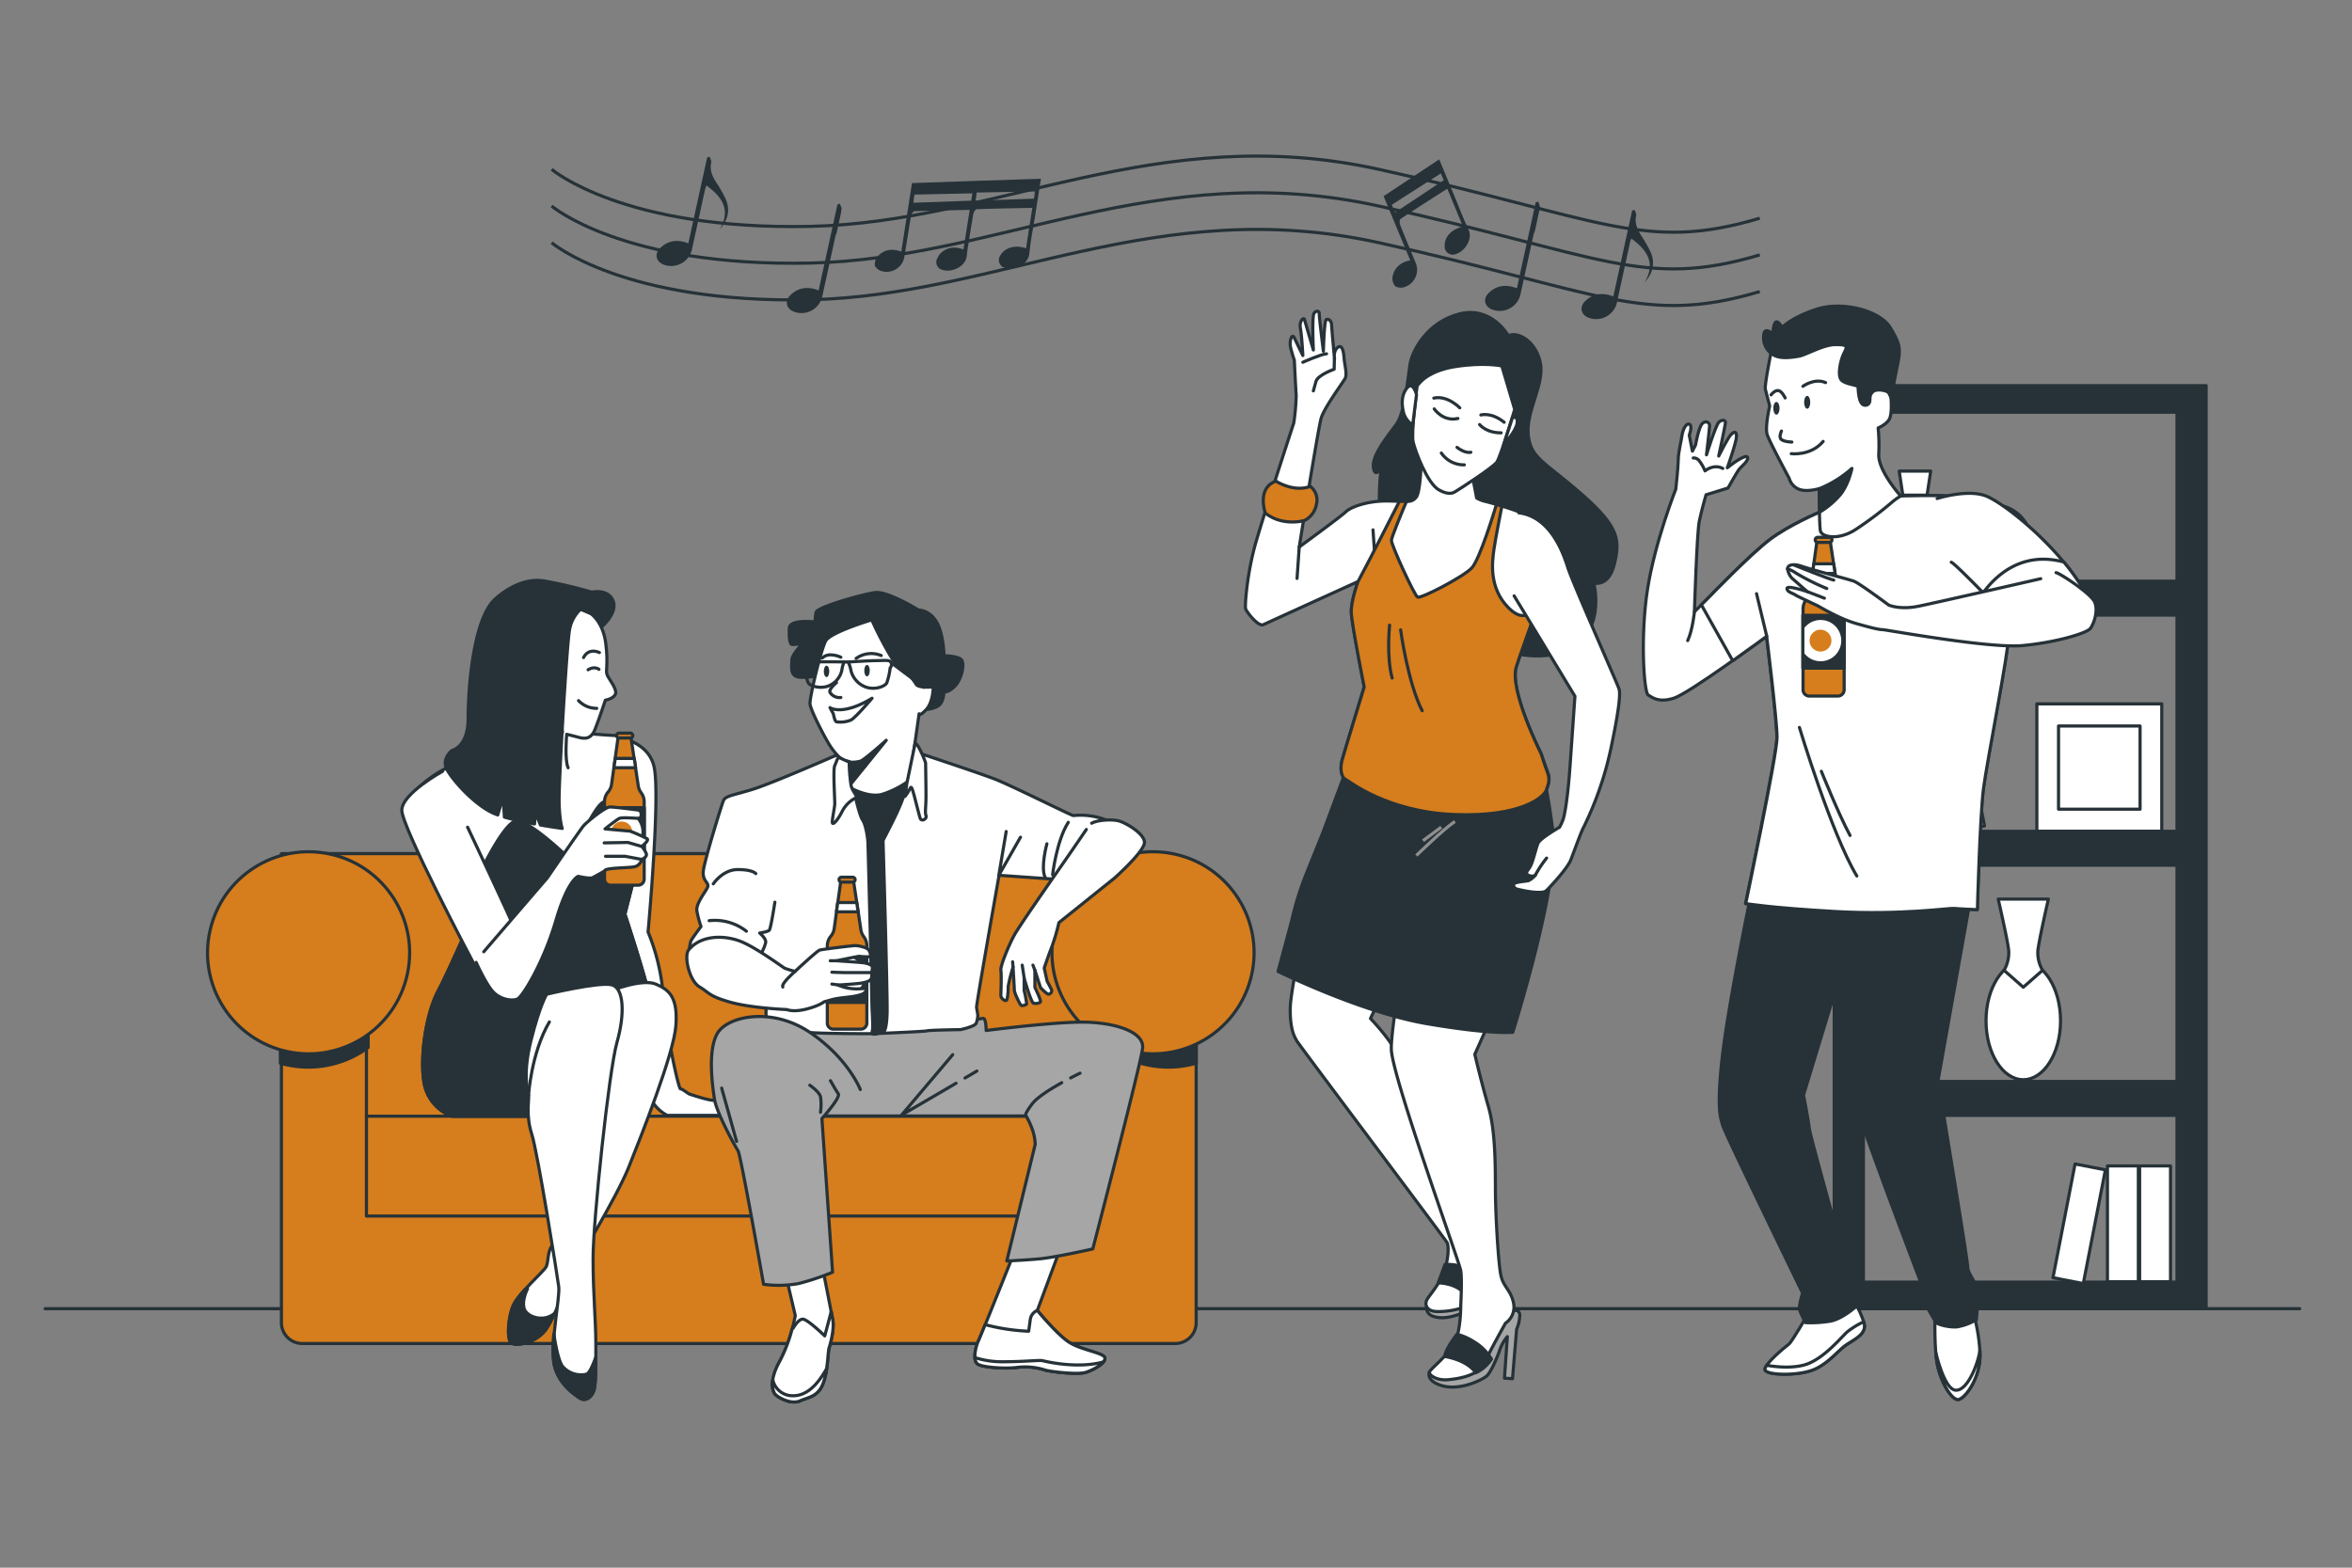<svg xmlns="http://www.w3.org/2000/svg" xmlns:xlink="http://www.w3.org/1999/xlink" viewBox="0 0 750 500"><rect x="0" y="0" width="750" height="500" fill="#808080" stroke="none"/><defs><clipPath id="freepik--clip-path--inject-63"><rect x="574.89" y="196.23" width="13.18" height="16.87" style="fill:#263238;stroke:#263238;stroke-linecap:round;stroke-linejoin:round"></rect></clipPath><clipPath id="freepik--clip-path-2--inject-63"><rect x="192.85" y="257.6" width="12.61" height="16.15" style="fill:#263238;stroke:#263238;stroke-linecap:round;stroke-linejoin:round"></rect></clipPath><clipPath id="freepik--clip-path-3--inject-63"><rect x="263.79" y="303.56" width="12.61" height="16.15" style="fill:#263238;stroke:#263238;stroke-linecap:round;stroke-linejoin:round"></rect></clipPath></defs><g id="freepik--Floor--inject-63"><line x1="14.4" y1="417.39" x2="733.32" y2="417.39" style="fill:none;stroke:#263238;stroke-linecap:round;stroke-linejoin:round"></line></g><g id="freepik--Sheves--inject-63"><path d="M584.89,123V417.39h118.6V123ZM694.2,408.91h-100V131.48h100Z" style="fill:#263238;stroke:#263238;stroke-linecap:round;stroke-linejoin:round"></path><polygon points="614.45 157.71 606.82 157.71 603 184.84 618.26 184.84 614.45 157.71" style="fill:#fff;stroke:#263238;stroke-linecap:round;stroke-linejoin:round"></polygon><polygon points="615.66 150.25 605.61 150.25 606.77 157.93 614.5 157.93 615.66 150.25" style="fill:#fff;stroke:#263238;stroke-linecap:round;stroke-linejoin:round"></polygon><circle cx="635.48" cy="173.37" r="12.41" transform="translate(230.48 692.86) rotate(-67.32)" style="fill:#fff;stroke:#263238;stroke-linecap:round;stroke-linejoin:round"></circle><rect x="649.51" y="224.49" width="39.83" height="40.65" style="fill:#fff;stroke:#263238;stroke-linecap:round;stroke-linejoin:round"></rect><rect x="656.42" y="231.55" width="26" height="26.54" style="fill:#fff;stroke:#263238;stroke-linecap:round;stroke-linejoin:round"></rect><rect x="595.31" y="227.77" width="9.85" height="36.95" style="fill:#fff;stroke:#263238;stroke-linecap:round;stroke-linejoin:round"></rect><rect x="605.57" y="227.77" width="9.85" height="36.95" style="fill:#fff;stroke:#263238;stroke-linecap:round;stroke-linejoin:round"></rect><rect x="619.53" y="227.77" width="9.85" height="36.95" transform="translate(-35.49 123.53) rotate(-10.99)" style="fill:#fff;stroke:#263238;stroke-linecap:round;stroke-linejoin:round"></rect><rect x="682.28" y="371.85" width="9.85" height="36.95" transform="translate(1374.41 780.66) rotate(180)" style="fill:#fff;stroke:#263238;stroke-linecap:round;stroke-linejoin:round"></rect><rect x="672.01" y="371.85" width="9.85" height="36.95" transform="translate(1353.88 780.66) rotate(180)" style="fill:#fff;stroke:#263238;stroke-linecap:round;stroke-linejoin:round"></rect><rect x="658.05" y="371.85" width="9.85" height="36.95" transform="translate(1239.41 899.86) rotate(-169.01)" style="fill:#fff;stroke:#263238;stroke-linecap:round;stroke-linejoin:round"></rect><ellipse cx="645.18" cy="325.56" rx="11.88" ry="18.8" style="fill:#fff;stroke:#263238;stroke-linecap:round;stroke-linejoin:round"></ellipse><path d="M649.83,303.14c.37-3.35,3.35-16.38,3.35-16.38h-16s3,13,3.35,16.38a11.1,11.1,0,0,1-1.49,6.33l6.14,5.4,6.15-5.4A11.1,11.1,0,0,1,649.83,303.14Z" style="fill:#fff;stroke:#263238;stroke-linecap:round;stroke-linejoin:round"></path><rect x="594.18" y="185.37" width="100.03" height="10.81" style="fill:#263238;stroke:#263238;stroke-linecap:round;stroke-linejoin:round"></rect><rect x="594.18" y="265.15" width="100.03" height="10.81" style="fill:#263238;stroke:#263238;stroke-linecap:round;stroke-linejoin:round"></rect><rect x="594.18" y="344.92" width="100.03" height="10.81" style="fill:#263238;stroke:#263238;stroke-linecap:round;stroke-linejoin:round"></rect></g><g id="freepik--musical-notes--inject-63"><path d="M175.91,54S198.65,73.5,258.42,72.2,368.86,38.42,439.67,54,524.12,80.65,561.15,69.6" style="fill:none;stroke:#263238;stroke-miterlimit:10"></path><path d="M175.91,65.71S198.65,85.2,258.42,83.9,368.86,50.12,439.67,65.71,524.12,92.34,561.15,81.3" style="fill:none;stroke:#263238;stroke-miterlimit:10"></path><path d="M175.91,77.4s22.74,19.49,82.51,18.19S368.86,61.81,439.67,77.4,524.12,104,561.15,93" style="fill:none;stroke:#263238;stroke-miterlimit:10"></path><path d="M458.93,50.83l5.16,12.44c1.37,3.3,2.6,6.66,4.16,9.87s-1.32,7.21-4.17,7.93a2.55,2.55,0,0,1-3.4-2.61c-.11-2.86,2.12-5.32,5.82-6.22l-5-12.06c-5.1,3.27-10,6.4-14.9,9.64-.33.22-.35,1.31-.14,1.85,1.58,4,3.27,8,4.9,12a5.77,5.77,0,0,1-3.43,7.86,3.57,3.57,0,0,1-3-.22,3.81,3.81,0,0,1-.89-3c.57-2.92,2.52-4.66,5.65-5.28L441.2,62.56ZM444.87,67.75l15.51-10.28c-.33-.75-.61-1.39-.94-2.16l-15.64,10C444.18,66.19,444.49,66.91,444.87,67.75Z" style="fill:#263238"></path><path d="M312.06,57.66v0l-21.24.74c-1.15,7.33-2.28,14.55-3.42,21.85-3-1.1-5.56-.64-7.56,1.55a3.8,3.8,0,0,0-.84,3,3.56,3.56,0,0,0,2.43,1.75,5.75,5.75,0,0,0,7-4.91c.7-4.25,1.33-8.52,2.08-12.76.1-.58.7-1.5,1.09-1.52,5.8-.21,11.61-.3,17.62-.42q-1,6.3-2,12.61c-3-1.1-5.57-.64-7.57,1.55a3.45,3.45,0,0,0-.59,1h0a2.55,2.55,0,0,0,1.53,4c2.81.87,7.34-.92,7.7-4.59.08-.78.18-1.57.29-2.35.59-3.65,1.15-7.29,1.79-10.92.1-.58.69-1.5,1.08-1.52,5.84-.21,11.69-.3,17.74-.42-.7,4.44-1.37,8.65-2,12.89C323.59,78,320.39,79,319,81.45a2.55,2.55,0,0,0,1.53,4c2.8.87,7.33-.92,7.7-4.59s1-7.06,1.61-10.58L331.94,57Zm-20.82,7,.34-2.6,18.49-.39-.36,2.34Zm38.47-1.3-18.6.65c.1-.79.2-1.48.3-2.24,0-.12,0-.24,0-.36L330,61.06C329.92,61.89,329.82,62.59,329.71,63.4Z" style="fill:#263238"></path><path d="M521.25,66.92c.17.62.6,1.29.48,1.84-.54,2.4.35,4.35,1.57,6.29a43.36,43.36,0,0,1,3,5.24c1.57,3.54.82,6.8-1.88,9.79,3.7-6.22.75-10.37-4.22-14a9.57,9.57,0,0,0-.41,1.14C518.41,83.63,517,90,515.63,96.4a6.8,6.8,0,0,1-8.64,5.08c-2.87-.85-3.58-3.54-1.37-5.58,2.52-2.32,5.48-2.67,8.83-1.34l6-27.41Z" style="fill:#263238"></path><path d="M226.31,50c.18.62.61,1.29.49,1.84-.54,2.4.34,4.35,1.56,6.29a40.86,40.86,0,0,1,3,5.24c1.57,3.54.82,6.8-1.87,9.79,3.7-6.22.75-10.37-4.22-14a7,7,0,0,0-.41,1.14c-1.41,6.39-2.79,12.77-4.19,19.16a6.79,6.79,0,0,1-8.63,5.08c-2.87-.85-3.59-3.54-1.37-5.58,2.52-2.32,5.47-2.67,8.83-1.34,2-9.19,4-18.3,6-27.41Z" style="fill:#263238"></path><path d="M489.47,73.58l1.39-6.42a5.56,5.56,0,0,1,.14-1c.12-.55-.31-1.23-.49-1.85l-.81.23c-2,9.12-4,18.23-6,27.41-3.36-1.32-6.31-1-8.83,1.34-2.22,2-1.5,4.74,1.37,5.58a6.78,6.78,0,0,0,8.63-5.08c1.4-6.38,2.78-12.77,4.19-19.15A7.12,7.12,0,0,1,489.47,73.58Z" style="fill:#263238"></path><path d="M266.8,74.24l1.39-6.41a8.4,8.4,0,0,1,.14-1c.12-.55-.31-1.22-.48-1.84l-.81.23-6,27.41c-3.35-1.32-6.31-1-8.83,1.34-2.21,2-1.5,4.73,1.37,5.58a6.8,6.8,0,0,0,8.64-5.08c1.4-6.38,2.78-12.77,4.18-19.16A8,8,0,0,1,266.8,74.24Z" style="fill:#263238"></path></g><g id="freepik--character-3--inject-63"><path d="M576.43,419.28s-5.06,8.73-6,9.42-8.27,6.66-7.58,8.27,9.42,1.84,14.47.23,8.5-6.2,11-8,6-3.22,6.2-6-4.82-11-4.82-11Z" style="fill:#fff;stroke:#263238;stroke-linecap:round;stroke-linejoin:round"></path><path d="M575.28,435.36c-4.27,1.15-9.34.54-11.9.1-.43.63-.65,1.17-.51,1.51.69,1.61,9.42,1.84,14.47.23s8.5-6.2,11-8,6-3.22,6.2-6a4.78,4.78,0,0,0-.24-1.63,26.11,26.11,0,0,0-5.27,3.23C587,426.63,581.25,433.75,575.28,435.36Z" style="fill:#fff;stroke:#263238;stroke-linecap:round;stroke-linejoin:round"></path><path d="M617.08,417.21s-.46,12.18.69,17.92,4.37,11,6.43,11.26,7.81-7.12,7.13-15.62a57,57,0,0,0-2.53-13.56Z" style="fill:#fff;stroke:#263238;stroke-linecap:round;stroke-linejoin:round"></path><path d="M623.75,443.4c-3.28,0-5.75-9.07-6.46-12a35.69,35.69,0,0,0,.48,3.71c1.15,5.74,4.37,11,6.43,11.26s7.81-7.12,7.13-15.62C630.87,434.44,627.65,443.4,623.75,443.4Z" style="fill:#fff;stroke:#263238;stroke-linecap:round;stroke-linejoin:round"></path><path d="M558.51,284.44S550.93,321,549.09,338s-.23,18.84.23,20.91,25.5,53.52,25.5,53.52-1.38,4.13-.92,5.51a34.07,34.07,0,0,0,1.84,3.91,38.59,38.59,0,0,0,7.81-.46c4.13-.69,9-5.28,9-5.28a69.44,69.44,0,0,1-2.75-7.59c-.69-2.75-1.38-4.82-1.61-6.43s-11-39.74-11.26-42.26-1.83-10.57-1.83-10.57l12.17-40s2.3,33.54,3.68,40.2,22.74,62.71,22.74,62.71a5,5,0,0,0,.23,3.68c.92,1.83,3,5.05,3.21,5.74s4.14,1.84,6.9,1.61a18.05,18.05,0,0,0,6.2-2.3s.46-5.05.46-8.27-3.22-6.2-3.22-8.5S618,344.63,618,344.63l10.11-56.74Z" style="fill:#263238;stroke:#263238;stroke-linecap:round;stroke-linejoin:round"></path><path d="M580.38,163.27s-9.77,4.1-16,8.79S545,190.43,545,190.43l-4.69,4.7s.78-25.22,1.56-28.93,2.15-8.4,2.15-8.4l7-2.15s2.54-4.5,3.32-5.67,3.32-2.93,2.93-4.1-4.49,1.75-5.47,2.54l-1,.78s2.93-8.21,2.93-10-.78-1.56-1.76-.59-3.91,6.84-3.91,6.84,2.15-10,2.15-10.74-1.17-1-2.15,0-3.9,10.35-3.9,10.35,1-8.6,1-9.38-1.17-1.76-2.34-.58-2.15,6.84-2.15,6.84l-1,1.95-1-5.08s1.18-3.13,0-3.52-2.15,2.15-2.34,3.71-1.17,5.28-1.17,7.63-.79,9.38-.79,9.38-6.64,16.81-9,31.85-1.17,33,.2,33.81,3.32,2.55,8.21,1,29.51-19.74,29.51-19.74,3.32,26.78,3.32,32.25-10,53-10,53,8,1.37,28.73,2.54,36.35-1.17,37.72-1,7.43.39,7.43.39.78-29.71,1.95-38.7,8-43.39,8-48.66,1-26.39-2.15-35-8-8.79-14.47-9.38-17.78-.19-17.78-.19Z" style="fill:#fff;stroke:#263238;stroke-linecap:round;stroke-linejoin:round"></path><path d="M539.93,146.07a2.19,2.19,0,0,1,2,1,13.9,13.9,0,0,1,1.76,3.12s2.74-2.34,5.67-.78" style="fill:none;stroke:#263238;stroke-linecap:round;stroke-linejoin:round"></path><path d="M624,158.38c-6.44-.58-17.78-.19-17.78-.19l-25.8,5.08s-9.77,4.1-16,8.79S545,190.43,545,190.43l-2.47,2.47,10,17.84c5.89-4.16,10.82-7.8,10.82-7.8s3.32,26.78,3.32,32.25-10,53-10,53,8,1.37,28.73,2.54,36.35-1.17,37.72-1,7.43.39,7.43.39.78-29.71,1.95-38.7,8-43.39,8-48.66,1-26.39-2.15-35S630.41,159,624,158.38Z" style="fill:#fff;stroke:#263238;stroke-linecap:round;stroke-linejoin:round"></path><path d="M573.79,232S584,265.92,592.1,279.39" style="fill:none;stroke:#263238;stroke-linecap:round;stroke-linejoin:round"></path><path d="M580.79,246s5.38,13.46,9.15,20.46" style="fill:none;stroke:#263238;stroke-linecap:round;stroke-linejoin:round"></path><line x1="563.38" y1="202.94" x2="560.12" y2="189.34" style="fill:none;stroke:#263238;stroke-linecap:round;stroke-linejoin:round"></line><path d="M617.71,159s9.77-3.13,15.64-.78,22.86,15.83,31.27,30.29a58.45,58.45,0,0,0-10.56,1.17c-5.67,1.18-19.74,1.37-19.74,1.37s-11.14-11.53-12.11-11.73" style="fill:#fff;stroke:#263238;stroke-linecap:round;stroke-linejoin:round"></path><path d="M634.32,191s14.07-.19,19.74-1.37a58.45,58.45,0,0,1,10.56-1.17,69.12,69.12,0,0,0-6.51-9.2c-13.8-3.74-22.24,5-25.7,9.78C633.56,190.23,634.32,191,634.32,191Z" style="fill:#fff;stroke:#263238;stroke-linecap:round;stroke-linejoin:round"></path><path d="M564.94,111.48s-2.34,11.33-2,12.7,1.37,5.28,1.37,5.28-1.57,6.84-.79,9.18,7,13.88,7,13.88a5.36,5.36,0,0,0,3.13,3.52c2.54,1,6.45-.2,6.45-.2s0,11.53.39,13.49,5.67,3.12,11.14-.39a114.74,114.74,0,0,0,11.72-8.8,20,20,0,0,1,2.74-1.95s-7.23-8-7-13.29a57.65,57.65,0,0,0-.19-8.41s2.93-1.17,3.71-3.12.39-6.45.39-6.45-2.15-16.42-2.34-17.4-4.3-3.32-11.53-4.3-16.22,3.72-18.37,4.5S564.94,111.48,564.94,111.48Z" style="fill:#fff;stroke:#263238;stroke-linecap:round;stroke-linejoin:round"></path><path d="M568.26,104.44s-1.36-2.54-2.14-1.56-.79,3.71-.79,3.71-2.73-2.73-2.93.39a6.38,6.38,0,0,0,3.52,6.45c2.15,1,5.28.59,7.62.2s7.82-3.72,11.73-3.72,3.91.4,2.73,2.74-2.15,7.23-.78,8.6,5.28,1.56,5.28,2.15.19,4.3,1.17,5.28a1.42,1.42,0,0,0,2.54-.59c.2-1.17-.19-2,1-3.13s4.69-.39,5.08.39l.78,1.57s1-5.67,2-10.56,1-6.45-2.35-11.92S587.42,96,579.4,98.58,568.26,104.44,568.26,104.44Z" style="fill:#263238;stroke:#263238;stroke-linecap:round;stroke-linejoin:round"></path><path d="M564.75,125.94s1.17-1.56,2.34-1.37,2.15,2.35,2.15,2.35" style="fill:none;stroke:#263238;stroke-linecap:round;stroke-linejoin:round"></path><path d="M574.91,123.2s3.71-2.73,7.23-1.17" style="fill:none;stroke:#263238;stroke-linecap:round;stroke-linejoin:round"></path><path d="M568.07,137.47s-1,2,0,2.74,3.32.78,3.32.78" style="fill:none;stroke:#263238;stroke-linecap:round;stroke-linejoin:round"></path><path d="M571.2,144.7s6.25.78,10.16-3.91" style="fill:none;stroke:#263238;stroke-linecap:round;stroke-linejoin:round"></path><ellipse cx="576.27" cy="128.31" rx="0.98" ry="2.05" style="fill:#263238"></ellipse><path d="M567.46,130.2c0,1.13-.43,2.05-1,2.05s-1-.92-1-2.05.44-2,1-2S567.46,129.07,567.46,130.2Z" style="fill:#263238"></path><path d="M580.19,155.84a35.76,35.76,0,0,0,10.35-6.45s-1,5.08-3.71,8.41a26.92,26.92,0,0,1-6.45,5.47Z" style="fill:#263238;stroke:#263238;stroke-linecap:round;stroke-linejoin:round"></path><path d="M540.32,195.13s-.59,5.86-2.15,9.18" style="fill:none;stroke:#263238;stroke-linecap:round;stroke-linejoin:round"></path><path d="M577.17,188.54l2.24-16.11h4.18l2.5,16.53a4.94,4.94,0,0,0,.86,2.14l.2.29a5,5,0,0,1,.91,2.88V220a2,2,0,0,1-2,2h-9.11a2,2,0,0,1-2-2V194.27a5,5,0,0,1,1.16-3.21h0A4.94,4.94,0,0,0,577.17,188.54Z" style="fill:#D67D1D;stroke:#263238;stroke-linecap:round;stroke-linejoin:round"></path><path d="M583.36,173h-3.71a.82.82,0,0,1-.82-.82h0a.82.82,0,0,1,.82-.81h3.71a.81.81,0,0,1,.81.81h0A.82.82,0,0,1,583.36,173Z" style="fill:#D67D1D;stroke:#263238;stroke-linecap:round;stroke-linejoin:round"></path><rect x="574.89" y="196.23" width="13.18" height="16.87" style="fill:#263238"></rect><g style="clip-path:url(#freepik--clip-path--inject-63)"><path d="M587.63,204.32a7.08,7.08,0,1,1-7.08-7.08A7.08,7.08,0,0,1,587.63,204.32Z" style="fill:#fff;stroke:#263238;stroke-linecap:round;stroke-linejoin:round"></path><path d="M584,204.32a3.48,3.48,0,1,1-3.48-3.48A3.48,3.48,0,0,1,584,204.32Z" style="fill:#D67D1D"></path></g><rect x="574.89" y="196.23" width="13.18" height="16.87" style="fill:none;stroke:#263238;stroke-linecap:round;stroke-linejoin:round"></rect><polygon points="577.96 182.91 585.17 182.91 584.71 179.82 578.39 179.82 577.96 182.91" style="fill:#fff;stroke:#263238;stroke-linecap:round;stroke-linejoin:round"></polygon><path d="M650.74,184.57s-33.22,7.62-39.09,8.8-9.38-.39-9.38-.39-9.38-7-11.14-7.63-13.68-3.71-16.42-4.69-4.69-.58-4.69.78a5.69,5.69,0,0,0,1.37,2.94l4.89,4.3s-6.45-2.15-6.45-1,1.95,1.56,2.54,2,6.45,3.13,7.23,3.52,6.84,4.11,12.31,5.67,7.43,1.95,8.41,1.95,34,6.06,44.56,5.08,20.52-3.9,21.69-5.47,2.54-5.67,1.37-8.4-11.34-9.38-12.31-9.38" style="fill:#fff;stroke:#263238;stroke-linecap:round;stroke-linejoin:round"></path><path d="M570,181.44a10.31,10.31,0,0,1,2.74,1.37,75.74,75.74,0,0,0,9.77,4.89" style="fill:none;stroke:#263238;stroke-linecap:round;stroke-linejoin:round"></path><path d="M572.33,180.33s10.84,4.36,12.41,4.69" style="fill:none;stroke:#263238;stroke-linecap:round;stroke-linejoin:round"></path><line x1="576.28" y1="188.68" x2="581.76" y2="190.79" style="fill:none;stroke:#263238;stroke-linecap:round;stroke-linejoin:round"></line></g><g id="freepik--character-2--inject-63"><path d="M481,107.11s-5.3-9.59-15.6-7-15.1,11.78-15.77,16.07-1.62,15.44-4.41,19.22-7.74,9.77-7.28,13.59,2.52.18,2.52.18-3.3,21.29,5.44,36,36.56,27.86,51.73,23,10.59-22.22,10.59-22.22,4.79,1.42,6.57-6.05,1.72-11.64-10.38-22.24-16.37-11.45-17.1-19.1,5.47-16.25,3.79-23.24S483.65,105.67,481,107.11Z" style="fill:#263238;stroke:#263238;stroke-linecap:round;stroke-linejoin:round"></path><polygon points="477.1 395.81 477.74 411.87 476.31 412.74 474.46 402.85 477.1 395.81" style="fill:#fff;stroke:#263238;stroke-linecap:round;stroke-linejoin:round"></polygon><path d="M455,416.33a2.79,2.79,0,0,0,1.9,3.45c2.67,1,6,.42,9.65-1.08s3.78-3.84,4.26-5.17,1.06-6.76,2.79-9.18,4.36-6.53,3.52-8.54a2.51,2.51,0,0,0-3-1.38Z" style="fill:#a6a6a6;stroke:#263238;stroke-linecap:round;stroke-linejoin:round"></path><path d="M420.35,275s-8.76,38.77-8.91,46.37,1.67,9.68,2,10.49,47.31,63.23,48,64.45.35,6.27-1.28,10.06-4.17,6.54-5.06,8-.46,3.88,3.24,3.94,9-.93,9.75-2.64.72-4.63,2.6-9.19,4.95-6.68,4.64-10.6a7.67,7.67,0,0,0-4.82-6.39,10.66,10.66,0,0,1-3-2.16s-17.88-40.29-20.13-47.28-10.37-15.2-10.37-15.2L455.5,286Z" style="fill:#fff;stroke:#263238;stroke-linecap:round;stroke-linejoin:round"></path><path d="M458.6,409.16s6.84-.11,9.61,5l1.85-4.17s.12-7.21-9.29-6.7Z" style="fill:#263238;stroke:#263238;stroke-linecap:round;stroke-linejoin:round"></path><path d="M455.79,437.66s-1.28,2.92,4.42,4.39,12.81-2.11,14-3.31,3.18-5.58,4-8.1a13.5,13.5,0,0,1,2.45-4.34l-.92,13.25,2.56.18,1.32-15.8a11.81,11.81,0,0,0,1-4.44c-.06-2.15-2.26-1.45-2.26-1.45s-12.91,15.85-16.7,17.73S455.79,437.66,455.79,437.66Z" style="fill:#a6a6a6;stroke:#263238;stroke-linecap:round;stroke-linejoin:round"></path><path d="M451.36,283.72s-7.88,42.31-7.7,50.91,21.69,67.81,22.14,70.63,0,11,0,11,.1,8.82-2.32,12.73-7.63,7.84-7.69,8.69,2.17,2.73,6.06,2.36,9.77-1.46,11.55-5.42S480.08,422,480.08,422a6.2,6.2,0,0,0,2.58-6.26c-.78-4.14-3.15-5.2-4-8.69s-1.75-19.07-1.8-26.69.12-19.25-2.24-27.42-4.34-16.67-4.34-16.67L489.56,293Z" style="fill:#fff;stroke:#263238;stroke-linecap:round;stroke-linejoin:round"></path><path d="M460.65,432.64s7,.92,9.94,5.2a11.72,11.72,0,0,0,5-4.37,16,16,0,0,0-5.21-5.31c-3.7-2.4-5.83-2.55-5.83-2.55S461,430.09,460.65,432.64Z" style="fill:#263238;stroke:#263238;stroke-linecap:round;stroke-linejoin:round"></path><path d="M429.33,245.45l-7.49,20.07L416.42,279A96.25,96.25,0,0,0,412,293.21l-4.45,16.62s26.52,13.09,47.41,16.66,27.44,2.73,27.44,2.73,14.82-47,12.84-63.45c-1-8.39-2.07-13.71-2.07-13.71s-15.67,4.88-32.16,3.57S429.33,245.45,429.33,245.45Z" style="fill:#263238;stroke:#263238;stroke-linecap:round;stroke-linejoin:round"></path><path d="M451.64,272.86s8.89-8.65,12.3-10.85" style="fill:none;stroke:#8f8f8f;stroke-miterlimit:10"></path><line x1="459.58" y1="263.82" x2="453.76" y2="268.13" style="fill:none;stroke:#8f8f8f;stroke-miterlimit:10"></line><path d="M453.25,145s-.1,11.75-1.68,13.62-2.8,1.25-9.12,1.17-11.7,1.9-13.26,3.42-14.89,11.25-14.89,11.25,6-37.75,7-41.12,6.93-11.33,7.64-12.66-.17-4.17-.33-6.33-.59-4.65-2.06-3.52-1,3.61-1,3.61-.88-9.43-.93-10.82-1.09-2.07-1.73-1.66S422,112,422,112s-1.38-11-1.32-11.93-1-1.14-1.68-.12-.2,11.67-.2,11.67-2.6-8.94-2.85-9.73-1.73.5-1.28,2.83.78,8.66.78,8.66-1.88-3.82-2.68-5.56-1.76,1-1.16,3.3,1.12,3.76,1.12,3.76.44,9.1.6,11.26a71,71,0,0,1-.77,8.74s-9.2,28.1-12.06,38-3.59,20.36-3.3,21.29,4,5.84,5.68,5.05,30.19-13.75,30.19-13.75-2.24,6.17-2.13,9.79,4.12,23.79,4.12,23.79-6.33,20.71-7.06,23.38-.19,5.41,1,6,13.37,10.52,35,11.31,28.42-5.79,29.1-7.73,1.32-3.34.4-5.76-2.11-5.93-2.11-5.93-10.23-20.27-7.9-27.7,9.31-24.66,9.83-32-1.54-13.1-4.64-15.3-13-4.89-15-5.39a9.4,9.4,0,0,1-2.81-1.1l-1.73-9Z" style="fill:#fff;stroke:#263238;stroke-linecap:round;stroke-linejoin:round"></path><path d="M406.91,153.47s5.53,3.64,10.91,1.66a5.46,5.46,0,0,1,1.95,5.74A7.17,7.17,0,0,1,416,166s-6.83,2.06-12.49-2.32C403.48,163.71,400.62,155.56,406.91,153.47Z" style="fill:#D67D1D;stroke:#263238;stroke-linecap:round;stroke-linejoin:round"></path><path d="M425.51,114.39l-.08,3.38s-5.2,1.79-5.8,3.9-.83,3-.83,3" style="fill:none;stroke:#263238;stroke-linecap:round;stroke-linejoin:round"></path><path d="M415.44,115.54s6-2.66,7.57-2.7" style="fill:none;stroke:#263238;stroke-linecap:round;stroke-linejoin:round"></path><line x1="414.3" y1="174.41" x2="413.6" y2="184.49" style="fill:none;stroke:#263238;stroke-linecap:round;stroke-linejoin:round"></line><line x1="438.27" y1="175.54" x2="437.82" y2="169" style="fill:none;stroke:#263238;stroke-linecap:round;stroke-linejoin:round"></line><path d="M491.42,240.37s-10.23-20.27-7.9-27.7c1.24-4,3.83-10.77,6-17.35-2.28.21-4.18,2.94-8.62-1.61-6.08-6.21-5.15-14.28-4.48-18.75.58-3.83,2.08-11.42,2.5-13.54-.61-.18-1.19-.36-1.74-.51-.54,1.8-5.31,17.52-7.88,20.24-2.73,2.88-16.24,9.89-17.28,9.28s-8.42-16.68-8.32-18.12c.08-1.11,3.33-8.93,4.8-12.41-.61,0-1.34,0-2.26,0-1.79,3.52-9.73,19.15-13.22,25.63,0,0-2.24,6.17-2.13,9.79s4.12,23.79,4.12,23.79-6.33,20.71-7.06,23.38-.19,5.41,1,6,13.37,10.52,35,11.31,28.42-5.79,29.1-7.73,1.32-3.34.4-5.76S491.42,240.37,491.42,240.37Z" style="fill:#D67D1D;stroke:#263238;stroke-linecap:round;stroke-linejoin:round"></path><path d="M446.63,200.9s2.26,16.79,6.87,25.79" style="fill:none;stroke:#263238;stroke-linecap:round;stroke-linejoin:round"></path><path d="M443.11,199.39s-1.06,10.05.82,16.87" style="fill:none;stroke:#263238;stroke-linecap:round;stroke-linejoin:round"></path><path d="M482.82,190.05l19.39,32s-.92,13.13-1.56,22.31S499,260,498.36,261.57a19.46,19.46,0,0,1-1.06,2.27s-6.22,3.55-6.87,5.13-1.46,5.32-2.3,7.07-2,2.21-.93,3a2.4,2.4,0,0,0,2.33.16,6.59,6.59,0,0,1-2.1,1.66c-.92.3-5.09.37-4.8,1.48s.46,1.11,2.95,1.65,6.44,1,7.41.15,6.82-7.11,7.92-9.93,3.35-9.17,4.17-10.56a108.08,108.08,0,0,0,8.63-25.07c2.7-12.82,3-17.32,2.58-18.8s-14.75-33.68-16.38-38.85-5.74-16.14-15.6-17.37" style="fill:#fff;stroke:#263238;stroke-linecap:round;stroke-linejoin:round"></path><path d="M489.53,279.21a35.79,35.79,0,0,1,3.65-5.53" style="fill:#fff;stroke:#263238;stroke-linecap:round;stroke-linejoin:round"></path><path d="M451.88,123.16S449.93,138,450.63,141s4.51,13.15,8.16,15.22,5,.71,5.58.39,11.73-7.5,12.94-9.23S483,130.58,483,130.58l-4.1-13.85s-5.51-1.29-15,.22S451.88,123.16,451.88,123.16Z" style="fill:#fff;stroke:#263238;stroke-linecap:round;stroke-linejoin:round"></path><path d="M464.61,142.67s2.4,2,4.41,1.57" style="fill:none;stroke:#263238;stroke-linecap:round;stroke-linejoin:round"></path><path d="M459.61,144.49a8.7,8.7,0,0,0,7.33,3.77" style="fill:none;stroke:#263238;stroke-linecap:round;stroke-linejoin:round"></path><path d="M457.34,130.41s2.78,4.17,7.56,3.06" style="fill:none;stroke:#263238;stroke-linecap:round;stroke-linejoin:round"></path><path d="M465.49,130.08s-3.87-4.07-8.28-3.11" style="fill:none;stroke:#263238;stroke-linecap:round;stroke-linejoin:round"></path><path d="M471.81,135.4s2,2.67,6.87,2.65" style="fill:none;stroke:#263238;stroke-linecap:round;stroke-linejoin:round"></path><path d="M472.21,132.35s3.32-1,7.43,2.33" style="fill:none;stroke:#263238;stroke-linecap:round;stroke-linejoin:round"></path><path d="M451.69,125.86s-1.13-4.6-3.12-2-1.49,5.86-.92,8.07a7.13,7.13,0,0,0,2.82,3.64Z" style="fill:#fff;stroke:#263238;stroke-linecap:round;stroke-linejoin:round"></path><path d="M482.27,133.24s1.86-.78,1.51,1.73-4.29,6.93-4.29,6.93Z" style="fill:#fff;stroke:#263238;stroke-linecap:round;stroke-linejoin:round"></path></g><g id="freepik--characters-1--inject-63"><path d="M381.43,328.13v93.72a6.65,6.65,0,0,1-6.65,6.65H96.39a6.65,6.65,0,0,1-6.65-6.65V272.25H366.25Z" style="fill:#D67D1D;stroke:#263238;stroke-linecap:round;stroke-linejoin:round"></path><path d="M98.4,275.92a32.33,32.33,0,0,0-9,1.27v61.9a32.22,32.22,0,0,0,28-5v-52A32.12,32.12,0,0,0,98.4,275.92Z" style="fill:#263238;stroke:#263238;stroke-linecap:round;stroke-linejoin:round"></path><path d="M372.47,275.92a32.33,32.33,0,0,1,9,1.27v61.9a32.22,32.22,0,0,1-28-5v-52A32.12,32.12,0,0,1,372.47,275.92Z" style="fill:#263238;stroke:#263238;stroke-linecap:round;stroke-linejoin:round"></path><rect x="116.85" y="356" width="229.79" height="31.84" style="fill:#D67D1D;stroke:#263238;stroke-linecap:round;stroke-linejoin:round"></rect><circle cx="367.68" cy="303.89" r="32.22" transform="translate(-7.36 598.64) rotate(-77.74)" style="fill:#D67D1D;stroke:#263238;stroke-linecap:round;stroke-linejoin:round"></circle><circle cx="98.4" cy="303.89" r="32.22" transform="translate(-219.43 335.73) rotate(-77.78)" style="fill:#D67D1D;stroke:#263238;stroke-linecap:round;stroke-linejoin:round"></circle><line x1="116.85" y1="356" x2="116.85" y2="332.56" style="fill:none;stroke:#263238;stroke-linecap:round;stroke-linejoin:round"></line><path d="M194.61,234.74s11.83.64,13.94,9.72-1.9,52.79-1.9,52.79a67.23,67.23,0,0,1,4.86,20.48c1.05,12.25,4.85,29.56,5.49,29.56s2.32,1.48,2.95,1.69,8.2,2.74,7.9,1.69,6.46,4.65,6.46,4.65a10.81,10.81,0,0,1-3.59.42H212.77a12.32,12.32,0,0,1-4.22-3.59c-1.9-2.53-3.59-15.42-3.59-15.42l-10.56-45.4Z" style="fill:#fff;stroke:#263238;stroke-linecap:round;stroke-linejoin:round"></path><path d="M179,233.27s15.08,1.33,17.63,1.33,3.91,6.48,3.91,12.81,3.37,25.76,2.11,30.83-3.38,13.31-3.38,13.31,7.18,21.75,8.23,28.08,4.23,21.54-.84,30S190.6,356,190.6,356H144.15a13.85,13.85,0,0,1-8.87-10.35c-1.48-8,.42-22,4.43-29.56s13.09-28.72,13.09-28.72L133,251.64s5.28-5.28,11.2-7.39S167.8,235,167.8,235Z" style="fill:#fff;stroke:#263238;stroke-linecap:round;stroke-linejoin:round"></path><path d="M206.65,349.62c5.07-8.45,1.9-23.65.84-30s-8.23-28.08-8.23-28.08,2.11-8.24,3.38-13.31c.49-2,.28-6.09-.16-10.77-3.32-5.64-7.8-11.66-9.63-11.74-3-.13-10.91,18.5-10.91,18.5S167.8,260.29,164,262s-10.14,14.78-10.14,14.78l-4.68,4.05,3.62,6.51s-9.08,21.12-13.09,28.72-5.91,21.54-4.43,29.56A13.85,13.85,0,0,0,144.15,356H190.6S201.58,358.06,206.65,349.62Z" style="fill:#263238;stroke:#263238;stroke-linecap:round;stroke-linejoin:round"></path><path d="M181.16,244.88c-1.16-2.46-.46-10.68-.46-10.68s1.76.4,3.36.84,4.19,1.3,5.64-2.32,3.33-9.4,3.33-9.4,2.84-.5,3.27-2.09-2.12-4.57-2.7-6,.44-3.06-.43-10-4.77-9.55-4.77-9.55-2.32-1.88-6.8-1.3-6.08,1.74-6.08,1.74" style="fill:#fff;stroke:#263238;stroke-linecap:round;stroke-linejoin:round"></path><path d="M187.53,213.62s1.88-1.3,3.47-.14" style="fill:none;stroke:#263238;stroke-linecap:round;stroke-linejoin:round"></path><path d="M191.14,208.13s-3.32-1.74-5.06,1.59" style="fill:none;stroke:#263238;stroke-linecap:round;stroke-linejoin:round"></path><path d="M190.28,225.92a7.93,7.93,0,0,1-5.79-2.46" style="fill:none;stroke:#263238;stroke-linecap:round;stroke-linejoin:round"></path><path d="M195.49,191.61c-1.6-3.91-6.8-2.75-6.8-2.75a143.71,143.71,0,0,0-15.43-3.61c-6.65-1-12.82,3.42-15.57,6-6.91,6.63-8.41,28.58-8.41,37.84s-5.16,10.25-5.16,10.25-3.38,2.62-1.65,6,8.71,11.24,14.79,14c.43.2.93.39,1.46.58l1.71-5.73.41,6.42c2.89.84,6.41,1.59,9.61,2.18l.28-3.65,1.61,4c3.92.68,6.94,1.08,6.94,1.08s-.87-2.31-1-8.54,2.46-50.29,3.33-54.78a11.62,11.62,0,0,1,3.61-6.65,27.38,27.38,0,0,0,3.19,1.44c1.88.73,3.47,4.2,3.47,4.2S197.08,195.52,195.49,191.61Z" style="fill:#263238;stroke:#263238;stroke-linecap:round;stroke-linejoin:round"></path><path d="M141.13,246s-13,7.13-13,12.41,21.27,45.82,24.69,52.24,14.28-5.71,14.28-7.28-18-39.54-18-39.54" style="fill:#fff;stroke:#263238;stroke-linecap:round;stroke-linejoin:round"></path><path d="M195,250.24l2.14-15.42h4l2.39,15.82a4.77,4.77,0,0,0,.82,2.05l.19.28a4.77,4.77,0,0,1,.88,2.76v24.65a1.94,1.94,0,0,1-2,1.94h-8.72a1.94,1.94,0,0,1-1.94-1.94V255.73a4.79,4.79,0,0,1,1.11-3.08h0A4.81,4.81,0,0,0,195,250.24Z" style="fill:#D67D1D;stroke:#263238;stroke-linecap:round;stroke-linejoin:round"></path><path d="M201,235.37H197.4a.77.77,0,0,1-.78-.77h0a.78.78,0,0,1,.78-.78H201a.78.78,0,0,1,.78.78h0A.77.77,0,0,1,201,235.37Z" style="fill:#D67D1D;stroke:#263238;stroke-linecap:round;stroke-linejoin:round"></path><rect x="192.85" y="257.6" width="12.61" height="16.15" style="fill:#263238"></rect><g style="clip-path:url(#freepik--clip-path-2--inject-63)"><circle cx="198.27" cy="265.35" r="6.78" style="fill:#fff;stroke:#263238;stroke-linecap:round;stroke-linejoin:round"></circle><path d="M201.6,265.35a3.33,3.33,0,1,1-3.33-3.33A3.33,3.33,0,0,1,201.6,265.35Z" style="fill:#D67D1D"></path></g><rect x="192.85" y="257.6" width="12.61" height="16.15" style="fill:none;stroke:#263238;stroke-linecap:round;stroke-linejoin:round"></rect><polygon points="195.78 244.86 202.69 244.86 202.25 241.89 196.19 241.89 195.78 244.86" style="fill:#fff;stroke:#263238;stroke-linecap:round;stroke-linejoin:round"></polygon><path d="M151.83,306.94s3.29,7.28,5.57,9.56,5.85,2.86,7.56,2.14,8.43-11.84,12.28-25,7.14-14.14,7.14-14.14,3.71.86,4.56.43,3.86-2.14,3.86-2.14c-.06-1.14,8.26-.89,9.85-1.43a3.15,3.15,0,0,0,2-2.28s1.85-.71,1.42-1.86a9,9,0,0,0-1.42-2.28s2.42-1.85,1.71-2.43a51.16,51.16,0,0,0-5.43-2.42l-8-.72s3.43-2.71,4.43-3.28,5.42,0,6.42-.14.86-2.43-.14-2.57-7.57-1-9.14-1-7.42,4.85-8.42,6S174.53,280,174.53,280l-20.27,23.55" style="fill:#fff;stroke:#263238;stroke-linecap:round;stroke-linejoin:round"></path><polyline points="204.65 269.97 200.22 268.69 192.66 268.83" style="fill:none;stroke:#263238;stroke-linecap:round;stroke-linejoin:round"></polyline><polyline points="204.65 274.11 199.36 273.11 193.08 273.11" style="fill:none;stroke:#263238;stroke-linecap:round;stroke-linejoin:round"></polyline><path d="M143.09,335.68s5.7-11.19,31.25-18.58c0,0-11,22.17-4.43,38.22" style="fill:#263238;stroke:#263238;stroke-linecap:round;stroke-linejoin:round"></path><path d="M194.82,316s9.93-4,14.36-2.11,7,4.43,6.34,13.3-11,35-15,45S183,404.31,183,404.31s-5.91,15.41-8.87,19.63-9.29,5.49-11,4.44-1.05-8.66.63-12.25,9.51-10.56,10.35-12,.42-5.06,1.9-6.75,4-4.65,4-4.65Z" style="fill:#fff;stroke:#263238;stroke-linecap:round;stroke-linejoin:round"></path><path d="M174.13,423.94a38,38,0,0,0,2.74-5.08c-3.63,3.06-8.93,1.08-9.71-1.46-.84-2.75,1.06-6.34,1.06-6.34l-.67.1a24.57,24.57,0,0,0-3.77,5c-1.68,3.59-2.32,11.19-.63,12.25S171.17,428.17,174.13,423.94Z" style="fill:#263238;stroke:#263238;stroke-linecap:round;stroke-linejoin:round"></path><path d="M174.34,317.1s16.68-4,20.7-3,4.22,9.5,1.69,18.37-7.61,56.8-7.61,68.84S190,420.57,190,429s0,12.67-.64,14.57-2.53,3.59-4.43,2.32-7-4.64-8.23-11,1.9-21.11,1.47-24.49-6.7-42.76-8.6-48.67-.86-10.4-1-12.42c0,0-2.16-5.78.72-17.33S174.34,317.1,174.34,317.1Z" style="fill:#fff;stroke:#263238;stroke-linecap:round;stroke-linejoin:round"></path><path d="M168.53,349.34s.87-13.58,6.65-23.4" style="fill:#fff;stroke:#263238;stroke-linecap:round;stroke-linejoin:round"></path><path d="M189.33,443.58c.53-1.58.62-4.78.64-10.67-1,2.7-2.06,5.12-3,5.39a7.81,7.81,0,0,1-7.6-2.53c-1.64-2.26-2.68-9.86-2.74-10.31a36.59,36.59,0,0,0,0,9.46c1.26,6.34,6.33,9.72,8.23,11S188.7,445.48,189.33,443.58Z" style="fill:#263238;stroke:#263238;stroke-linecap:round;stroke-linejoin:round"></path><path d="M323.33,399.7S313,425.59,312,427.69s-1.77,6.15-.32,7.28,8.74,1.62,12.62,1.13a21.07,21.07,0,0,1,8.9.81c1.13.49,10.35,1.62,12.94.81s6.63-3.07,6.15-4.69-7.93-2.43-11.81-5.18-9.71-9.87-9.71-9.87l7.44-20.06Z" style="fill:#fff;stroke:#263238;stroke-linecap:round;stroke-linejoin:round"></path><path d="M352.29,433c-.49-1.62-7.93-2.43-11.81-5.18s-9.71-9.87-9.71-9.87a3.7,3.7,0,0,0-2.26,3.08c-.33,2.42-.49,3.55-.49,3.55a63.56,63.56,0,0,1-13.87-2.1c-1.09,2.68-1.91,4.66-2.15,5.18-1,2.1-1.77,6.15-.32,7.28s8.74,1.62,12.62,1.13a21.07,21.07,0,0,1,8.9.81c1.13.49,10.35,1.62,12.94.81S352.77,434.65,352.29,433Z" style="fill:#fff;stroke:#263238;stroke-linecap:round;stroke-linejoin:round"></path><path d="M346.14,437.72c1.92-.6,4.65-2,5.72-3.35-8.22,2.27-18.15-.08-19.31-.37s-5.5.32-12.78.32A28.28,28.28,0,0,1,310.9,433a2.69,2.69,0,0,0,.78,2c1.46,1.13,8.74,1.62,12.62,1.13a21.07,21.07,0,0,1,8.9.81C334.33,437.4,343.55,438.53,346.14,437.72Z" style="fill:#fff;stroke:#263238;stroke-linecap:round;stroke-linejoin:round"></path><path d="M308.34,325.73s4.3-.91,5.21-.91.91,3.85.91,3.85S335.09,326,345.07,326s19.95,2.95,19.27,8.39-15.87,63.94-15.87,63.94-12,2.72-17,3.17-10.43.68-10.43.68L330.1,365a15.62,15.62,0,0,0-.9-4.76,25.42,25.42,0,0,0-2-4.31H245.08l1.13-30.61Z" style="fill:#a6a6a6;stroke:#263238;stroke-linecap:round;stroke-linejoin:round"></path><path d="M341.4,343.79c1.76-.92,3-1.51,3-1.51" style="fill:none;stroke:#263238;stroke-linecap:round;stroke-linejoin:round"></path><path d="M327.16,355.88s-.91,0,2-3.85c1.57-2.06,5.8-4.71,9.4-6.72" style="fill:none;stroke:#263238;stroke-linecap:round;stroke-linejoin:round"></path><line x1="307.71" y1="343.82" x2="311.51" y2="341.6" style="fill:none;stroke:#263238;stroke-linecap:round;stroke-linejoin:round"></line><polyline points="303.8 336.38 287.48 355.65 304.86 345.49" style="fill:none;stroke:#263238;stroke-linecap:round;stroke-linejoin:round"></polyline><path d="M266.37,241s-19.88,8.72-26.14,10.68-8.87,2.09-9.53,3.65-5.87,18.53-6.39,22.18,2,3.91,1.31,5.48-3.79,5.22-3.4,7.57a36.33,36.33,0,0,0,1.31,4.95s-3.13,4.18-3.26,4.7-1.05,5.09-.65,5.61,9.26,8.48,16.17,8.22a56.49,56.49,0,0,0,9.13-.79s-1,10.31-.52,11.22,10,4.44,13.83,4.83,20,.39,20,.39,16.3-.65,17.35-.91,10.69-.39,10.69-.39,4.44-.92,5-2a7.51,7.51,0,0,0,.52-2.74l-.39-2.35c-.13-.78,7.18-42.13,7.18-42.13l31.57,2.21,7-16.69s-.39-1.7-5.09-3.4a22.34,22.34,0,0,0-9.78-1.17c-.39.13-19.83-9.65-25.31-11.74s-25.52-8.72-25.52-8.72Z" style="fill:#fff;stroke:#263238;stroke-linecap:round;stroke-linejoin:round"></path><path d="M292.9,194.57S283.06,188.44,279,189s-18.4,4.63-18.75,6.25a17.12,17.12,0,0,0-.34,3.12s-8.1-1-8.22,2,.12,5.09.93,5.21a18.28,18.28,0,0,0,3.47-.47s-3.59,3.59-3.59,5.44-.58,4.4,1.5,5.21,8.22-.46,8.22-.46l14.7-10.65s14.58,19.09,16.08,19.9a11.11,11.11,0,0,1,2.43,1.74s2.78-.23,4.17-1.51,1.39-4.16,1.39-4.16,1.27.46,3.47-1.74,3.35-7.4,2-8.56-5.43-1.16-5.43-1.16-.12-7.06-2.43-10.87S292.9,194.57,292.9,194.57Z" style="fill:#263238;stroke:#263238;stroke-linecap:round;stroke-linejoin:round"></path><path d="M272.84,254.5s1.3,5.74,2.22,7.05,1.56,4.95,1.69,6.91,1.31,52.44,1.31,52.83.39,6.26.13,7.31.13,1.43,1.17,1.17,2.35-.65,2.35-.65,1-.13,1.17-5.87-1.3-55.18-1.3-55.18,3.52-6.79,4.43-8.87a64.54,64.54,0,0,0,2.48-6.13c0-.4.66-3.13.66-3.13l1-1.1.2-4.77-19.57,2.34S269.19,251.37,272.84,254.5Z" style="fill:#263238;stroke:#263238;stroke-linecap:round;stroke-linejoin:round"></path><path d="M278,197.7s-13.19,3.93-14.7,6.71-5.21,18.17-5,20.13,3.93,9.14,5.67,12.15,4.16,5.79,5.78,6,1,.35,1,.35l-.23,7.87s6.13,3.7,10.76,2.43a29.39,29.39,0,0,0,8.8-4.52l3-21.17s.11,1,2.31-1.39,2.2-7.18,2.2-7.18-4.63.47-5.44-.81-1.39-2-1.85-2.66-3-.69-6.6-6.82S278,197.7,278,197.7Z" style="fill:#fff;stroke:#263238;stroke-linecap:round;stroke-linejoin:round"></path><path d="M277.35,213.89c0,1-.39,1.83-.88,1.83s-.87-.82-.87-1.83.39-1.83.87-1.83S277.35,212.88,277.35,213.89Z" style="fill:#263238"></path><path d="M264.44,214.13c0,1-.39,1.83-.87,1.83s-.88-.82-.88-1.83.39-1.83.88-1.83S264.44,213.12,264.44,214.13Z" style="fill:#263238"></path><path d="M266.74,217.72s-2.54,2.08-2.08,3.12a3.63,3.63,0,0,0,3.47,1.62" style="fill:none;stroke:#263238;stroke-linecap:round;stroke-linejoin:round"></path><path d="M264.66,225.7s3.82,2.78,13.42-3c0,0-5.2,6.13-6.71,6.94a8.89,8.89,0,0,1-4.63.58c-.58-.11-1-2.54-1-2.54Z" style="fill:#fff;stroke:#263238;stroke-linecap:round;stroke-linejoin:round"></path><path d="M269.17,211.12s-6.14-.1-8.58,0-3.82-.09-4.1.82a1.56,1.56,0,0,0,.38,1.53s.24,3.25.88,4.33,3.88,1.95,6.36,1a7,7,0,0,0,4.33-5A10,10,0,0,1,269.17,211.12Z" style="fill:none;stroke:#263238;stroke-linecap:round;stroke-linejoin:round"></path><path d="M270.47,211.14s6.61-.43,9.25-.45,4.12-.29,4.47.68a1.67,1.67,0,0,1-.34,1.67,21.91,21.91,0,0,1-1.08,4.76c-.63,1.19-3.73,2.26-6.45,1.41a7.55,7.55,0,0,1-4.92-5.15A11.22,11.22,0,0,0,270.47,211.14Z" style="fill:none;stroke:#263238;stroke-linecap:round;stroke-linejoin:round"></path><line x1="270.47" y1="211.14" x2="269.17" y2="211.12" style="fill:none;stroke:#263238;stroke-linecap:round;stroke-linejoin:round"></line><line x1="284.19" y1="211.37" x2="294.63" y2="219.22" style="fill:none;stroke:#263238;stroke-linecap:round;stroke-linejoin:round"></line><path d="M270.79,243.06a9.59,9.59,0,0,0,3.71-.35c1.38-.58,8.1-6.6,8.1-6.6l-12,14.82Z" style="fill:#263238;stroke:#263238;stroke-linecap:round;stroke-linejoin:round"></path><path d="M273,210a8.29,8.29,0,0,1,8-.92" style="fill:none;stroke:#263238;stroke-linecap:round;stroke-linejoin:round"></path><path d="M268.13,209.62s-3.82-1.86-5.9.23" style="fill:none;stroke:#263238;stroke-linecap:round;stroke-linejoin:round"></path><path d="M270.79,243.06a52.07,52.07,0,0,0,.61,7.53c.53,2.08,2.22,3.39,1.44,3.91a9.91,9.91,0,0,0-4.31,4.31c-1.43,2.87-3.13,4.69-3.13,3.39s.79-4.83.79-5.87-.26-6.26-.26-8.48,0-3.26.39-4,.78-2.47,1.3-2.21S270.79,243.06,270.79,243.06Z" style="fill:#fff;stroke:#263238;stroke-linecap:round;stroke-linejoin:round"></path><path d="M291.75,237.41s0-.91,1.05.65a33.89,33.89,0,0,1,2.35,5.22s.13,7.18.13,10.7-.39,5,0,6.13-1.44,2-1.83.91-1.57-6-2.09-7.82-.78-2.61-1.17-1.7a17.16,17.16,0,0,1-1.57,2.48l.53-4Z" style="fill:#fff;stroke:#263238;stroke-linecap:round;stroke-linejoin:round"></path><path d="M243,303.58a13,13,0,0,0,1.15-2.93c.26-1.28-1.91-3.07-1.91-3.07s2.55-.38,3.06-.89,1.79-8.94,1.79-8.94" style="fill:none;stroke:#263238;stroke-linecap:round;stroke-linejoin:round"></path><path d="M227.44,281.9s3-4.57,7.83-4.57,5.74,1.3,5.74,1.3" style="fill:none;stroke:#263238;stroke-linecap:round;stroke-linejoin:round"></path><path d="M226.14,293.64A16.31,16.31,0,0,1,238,297" style="fill:none;stroke:#263238;stroke-linecap:round;stroke-linejoin:round"></path><polyline points="320.85 265.2 318.5 279.16 325.41 267.02" style="fill:none;stroke:#263238;stroke-linecap:round;stroke-linejoin:round"></polyline><path d="M266,296.2l2.14-15.42h4l2.39,15.83a4.78,4.78,0,0,0,.82,2l.19.28a4.79,4.79,0,0,1,.88,2.76v24.65a1.94,1.94,0,0,1-1.95,1.94h-8.72a1.94,1.94,0,0,1-1.94-1.94V301.69a4.81,4.81,0,0,1,1.11-3.08h0A4.81,4.81,0,0,0,266,296.2Z" style="fill:#D67D1D;stroke:#263238;stroke-linecap:round;stroke-linejoin:round"></path><path d="M271.9,281.34h-3.56a.78.78,0,0,1-.78-.78h0a.78.78,0,0,1,.78-.78h3.56a.78.78,0,0,1,.78.78h0A.78.78,0,0,1,271.9,281.34Z" style="fill:#D67D1D;stroke:#263238;stroke-linecap:round;stroke-linejoin:round"></path><rect x="263.79" y="303.56" width="12.61" height="16.15" style="fill:#263238"></rect><g style="clip-path:url(#freepik--clip-path-3--inject-63)"><path d="M276,311.31a6.78,6.78,0,1,1-6.78-6.78A6.78,6.78,0,0,1,276,311.31Z" style="fill:#fff;stroke:#263238;stroke-linecap:round;stroke-linejoin:round"></path><path d="M272.54,311.31a3.33,3.33,0,1,1-3.33-3.33A3.33,3.33,0,0,1,272.54,311.31Z" style="fill:#D67D1D"></path></g><rect x="263.79" y="303.56" width="12.61" height="16.15" style="fill:none;stroke:#263238;stroke-linecap:round;stroke-linejoin:round"></rect><polygon points="266.72 290.82 273.63 290.82 273.19 287.86 267.14 287.86 266.72 290.82" style="fill:#fff;stroke:#263238;stroke-linecap:round;stroke-linejoin:round"></polygon><path d="M253.53,309.81s7-6.52,7.83-6.78,10.44-1.44,11.35-1.44,3.91.53,4.43,1.57.66,1.83,0,2A23.19,23.19,0,0,1,274,305c-.39,0-7.3,1.43-7.3,1.43s8,.52,8.74.65,2.74.52,2.74,1.44a6,6,0,0,1-.26,1.69,3.54,3.54,0,0,1-.13,2c-.4.65-1.31,1-2.87,1.3s-7.7.66-7.7.66a14.41,14.41,0,0,0,4.7,1.17c2.87.26,4.69-.52,4.3.52s-1.56,1.44-3.52,1.83-5.22.52-7.57,1.17l-2.35.66s-1.56,1.3-5.74,2.34-6.13.13-6.13.13-11.38-.44-18.17-2.39-6.44-2.9-9.7-4.86-5-9.83-3.45-11.75c3.83-4.72,11-4.76,16.09-2.93s13.8,8.37,14.58,8.76A28,28,0,0,0,253.53,309.81Z" style="fill:#fff;stroke:#263238;stroke-linecap:round;stroke-linejoin:round"></path><path d="M277.93,310.2h-8.48c-1.57,0-4.18-.13-4.18-.13" style="fill:none;stroke:#263238;stroke-linecap:round;stroke-linejoin:round"></path><path d="M253.53,309.81s-4.56,3.92-3.91,5" style="fill:none;stroke:#263238;stroke-linecap:round;stroke-linejoin:round"></path><line x1="267.23" y1="314.12" x2="265.27" y2="313.86" style="fill:none;stroke:#263238;stroke-linecap:round;stroke-linejoin:round"></line><line x1="266.71" y1="306.42" x2="264.75" y2="306.42" style="fill:none;stroke:#263238;stroke-linecap:round;stroke-linejoin:round"></line><path d="M335.65,279s1.25-10.87,5-16.72" style="fill:none;stroke:#263238;stroke-linecap:round;stroke-linejoin:round"></path><path d="M333.83,269.12s-2.09,7.53-.55,10.73" style="fill:none;stroke:#263238;stroke-linecap:round;stroke-linejoin:round"></path><path d="M346.41,264.55s-3.52,5.21-8.61,12.52-13,18.65-14.48,21.39-4.43,9.66-4.17,11.09,0,7.18,0,8,1.43,2,1.83,1.43.52-3.39.52-4.43a50.16,50.16,0,0,1,1.54-6.08s.41,6.6.41,7.38,1.83,4.7,2.22,4.83,1.57-.13,1.7-.52a30.05,30.05,0,0,0-.79-4.18v-4s2.22,7.83,3,8,2.09,0,2.22-.53S330,314.9,330,314.9v-5.48L331.8,315s2.09,2.22,2.61,2.09a1.11,1.11,0,0,0,.78-1.7c-.52-1-1.3-2.48-1.3-2.48l-.91-4.17s1.3-3.92,2.48-6.92a66.73,66.73,0,0,0,2.21-7.56l17.74-14.22s9.53-8.48,9.53-11.35-6.13-6.39-8.35-6.91-6.65-.26-8.48.78" style="fill:#fff;stroke:#263238;stroke-linecap:round;stroke-linejoin:round"></path><line x1="326.58" y1="311.9" x2="325.96" y2="307.82" style="fill:none;stroke:#263238;stroke-linecap:round;stroke-linejoin:round"></line><line x1="323.04" y1="308.43" x2="322.9" y2="306.76" style="fill:none;stroke:#263238;stroke-linecap:round;stroke-linejoin:round"></line><line x1="329.98" y1="309.42" x2="329.38" y2="307.82" style="fill:none;stroke:#263238;stroke-linecap:round;stroke-linejoin:round"></line><path d="M250.37,405.85l3.23,13.75s-1.45,8.25-4.85,14.4-2.43,9.22-1.78,10.35,5.18,3.72,8.09,2.43,5.82-1.3,7.44-5.66,1.46-9.87,1.94-11.33,1.62-6,1.13-8.73-3.39-17.31-3.39-17.31Z" style="fill:#fff;stroke:#263238;stroke-linecap:round;stroke-linejoin:round"></path><path d="M265.57,421.06c-.09-.54-.28-1.53-.52-2.77-.86,3.39-2.06,7.78-2.06,7.78s-5.51-5.34-7-5.34-3.08,2.91-3.08,2.91l-.3.12a47.09,47.09,0,0,1-3.9,10.24c-3.4,6.15-2.43,9.22-1.78,10.35s5.18,3.72,8.09,2.43,5.82-1.3,7.44-5.66,1.46-9.87,1.94-11.33S266.06,423.81,265.57,421.06Z" style="fill:#fff;stroke:#263238;stroke-linecap:round;stroke-linejoin:round"></path><path d="M262.5,441.12a24.5,24.5,0,0,0,1.12-4.6c-1.18,1.81-4.68,8.64-10.67,8.64a6.44,6.44,0,0,1-6.5-5,6.41,6.41,0,0,0,.52,4.22c.65,1.13,5.18,3.72,8.09,2.43S260.88,445.48,262.5,441.12Z" style="fill:#fff;stroke:#263238;stroke-linecap:round;stroke-linejoin:round"></path><path d="M262.9,341.28,261,337.74" style="fill:#a6a6a6;stroke:#263238;stroke-linecap:round;stroke-linejoin:round"></path><path d="M274.33,347.49s-3.86-10-16.1-18.24-26.3-5.11-29.47.33-1.59,16.78-.91,21.09,6.58,15,7.48,16.32,8.16,42.62,8.16,42.62a35.61,35.61,0,0,0,11.11-.22,78.78,78.78,0,0,0,10.89-3.63l-3.4-49s6.12-6.8,5.21-7.94c-.35-.43-1.36-2.17-2.48-4.14" style="fill:#a6a6a6;stroke:#263238;stroke-linecap:round;stroke-linejoin:round"></path><line x1="234.88" y1="364.04" x2="230.12" y2="347.04" style="fill:none;stroke:#263238;stroke-linecap:round;stroke-linejoin:round"></line><path d="M261.63,354.75a17.11,17.11,0,0,0,0-5c-.45-1.59-3.4-3.63-3.4-3.63" style="fill:none;stroke:#263238;stroke-linecap:round;stroke-linejoin:round"></path></g></svg>
